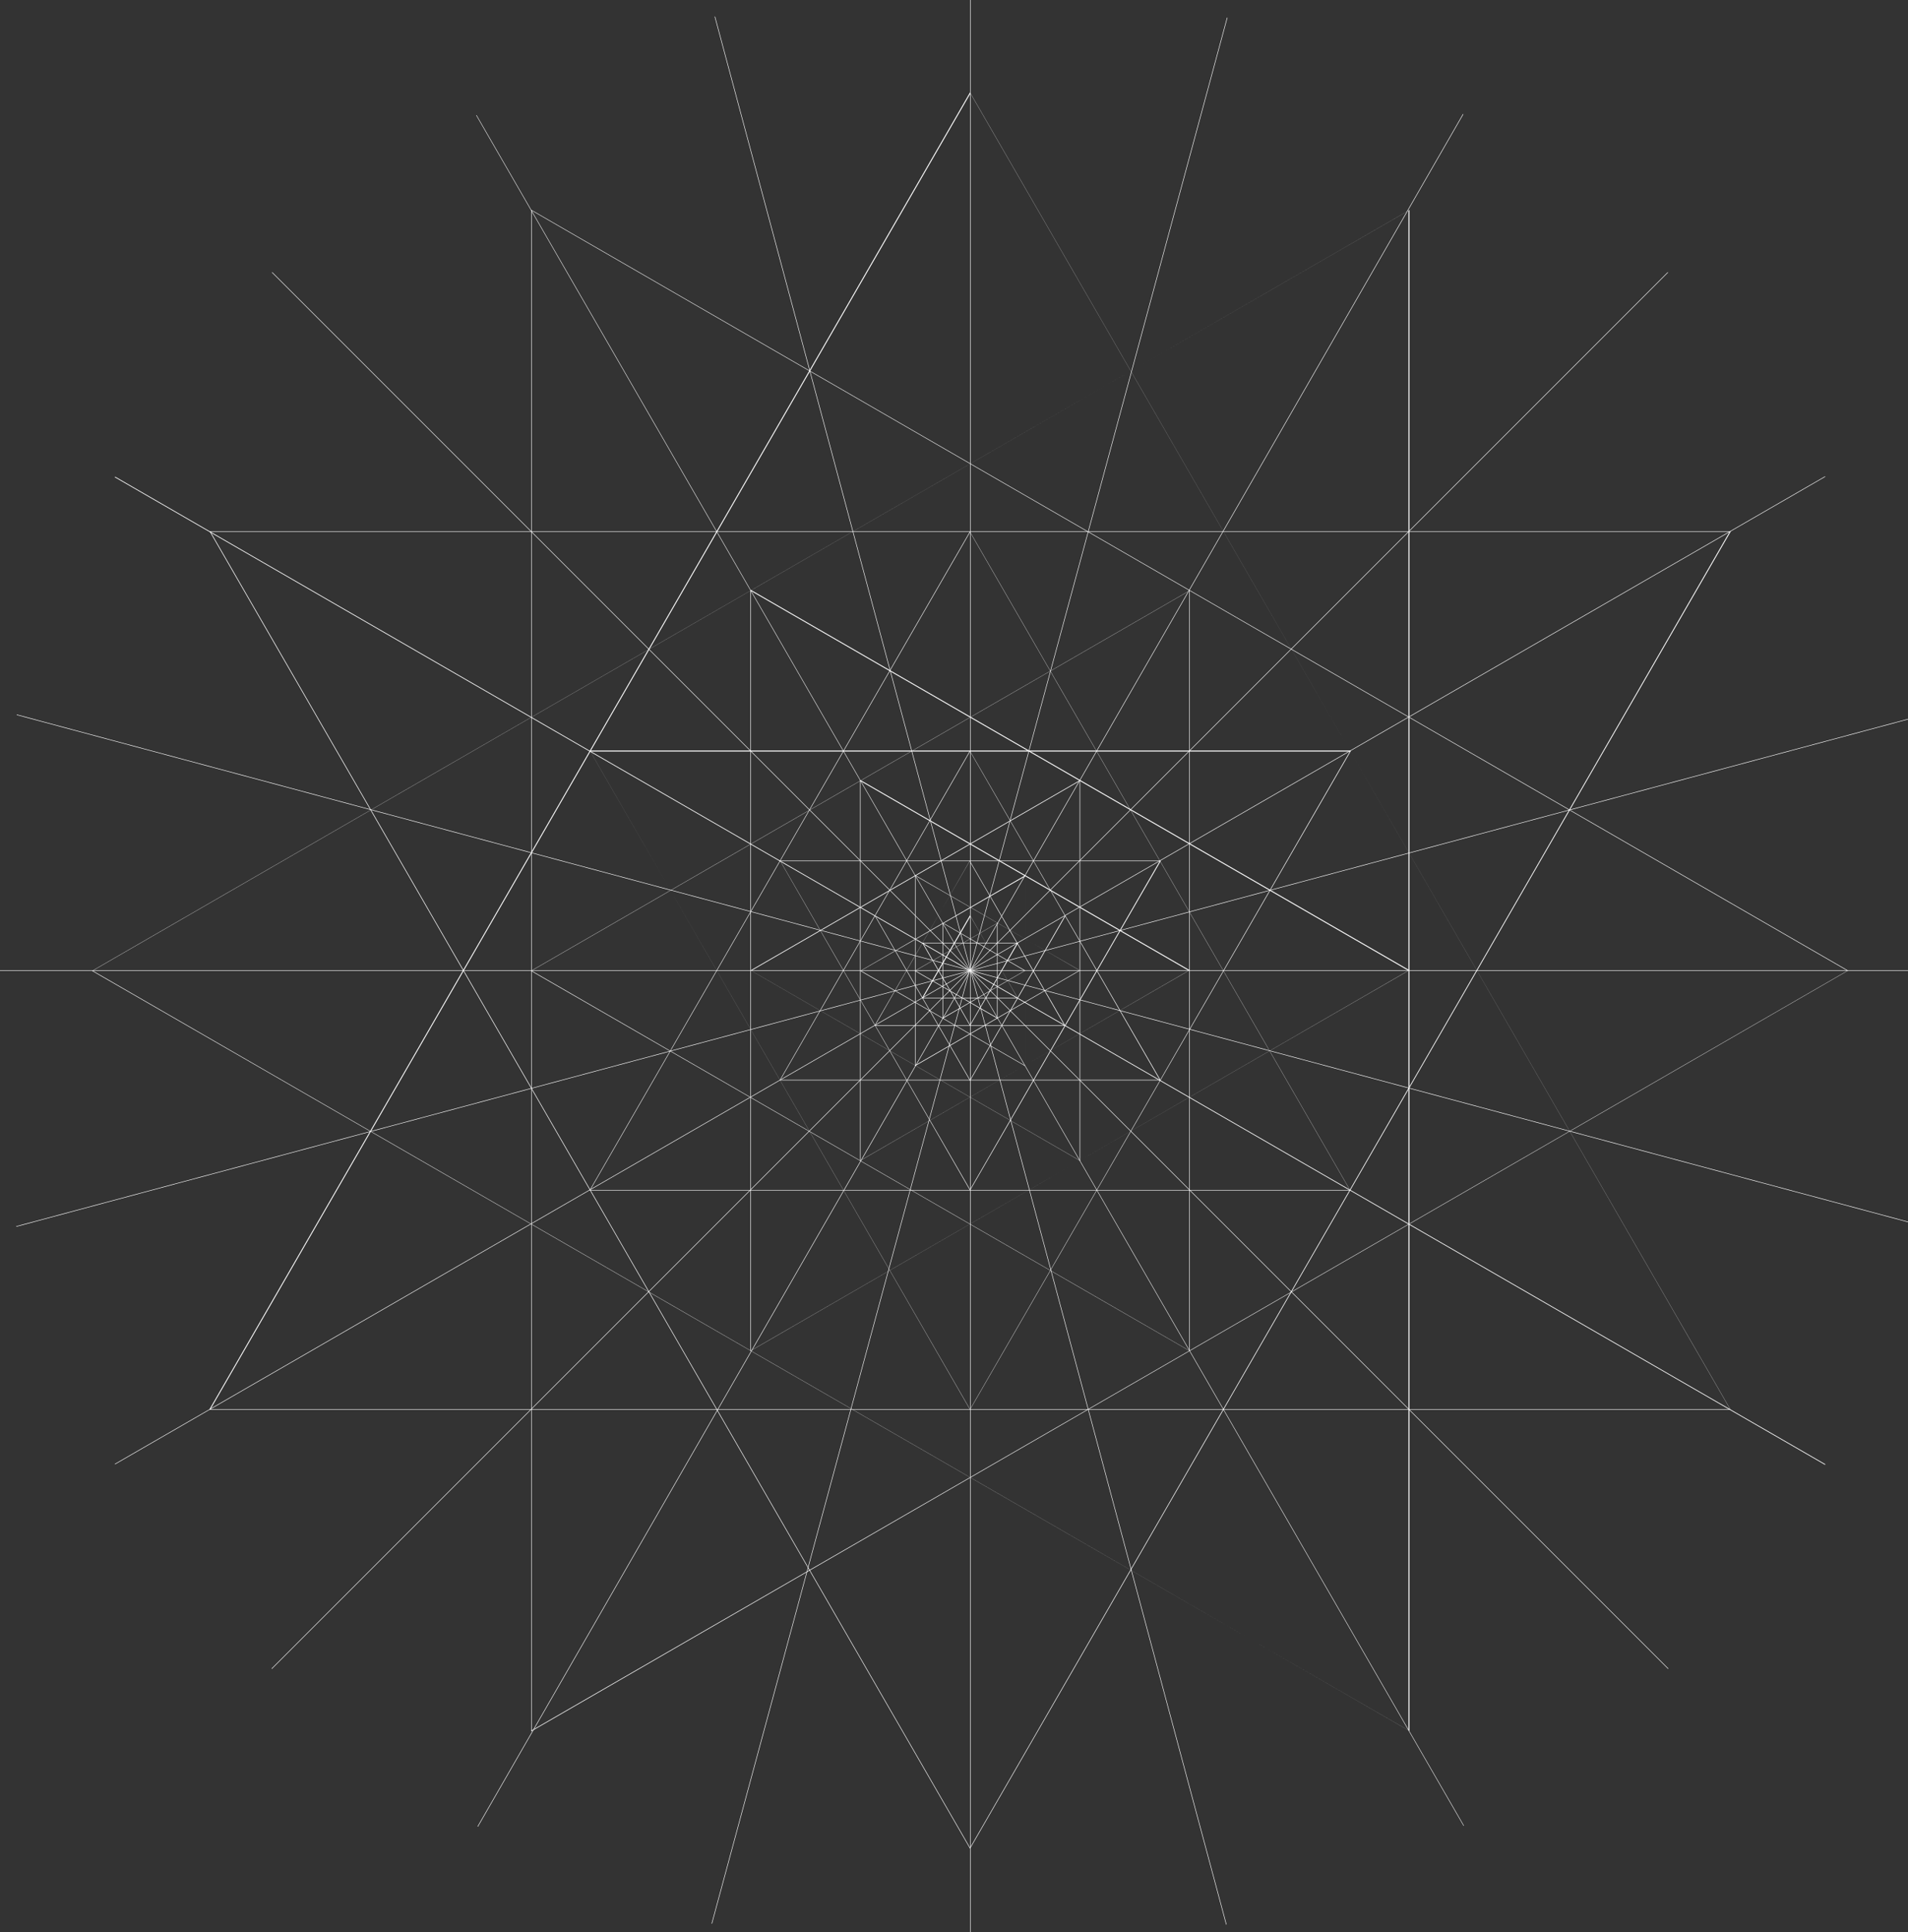 <?xml version="1.0" encoding="UTF-8"?> <svg xmlns="http://www.w3.org/2000/svg" xmlns:xlink="http://www.w3.org/1999/xlink" version="1.1" id="Слой_1" x="0px" y="0px" viewBox="0 0 374.3 379" style="enable-background:new 0 0 374.3 379;" xml:space="preserve"><rect x="0" y="0" width="374.3" height="379" fill="#333333" stroke="none"/> <style type="text/css"> .st0{fill:#FFFFFF;} </style> <g> <g> <path class="st0" d="M199.7,195.8h-18.8l0-0.1l9.4-16.2l0,0.1L199.7,195.8z M181.1,195.7h18.5l-9.2-16L181.1,195.7z"></path> <path class="st0" d="M184.9,199.8V181l0.1,0l16.2,9.4l-0.1,0L184.9,199.8z M185,181.1v18.5l16-9.2L185,181.1z"></path> <path class="st0" d="M190.3,201.2L190.3,201.2l-9.4-16.3h18.8l0,0.1L190.3,201.2z M181.1,185l9.2,16l9.2-16H181.1z"></path> <path class="st0" d="M195.7,199.8L195.7,199.8l-16.3-9.4l0.1,0l16.2-9.4V199.8z M179.6,190.4l16,9.2v-18.5L179.6,190.4z"></path> <g> <rect x="190.3" y="-3.3" class="st0" width="0.1" height="387.4"></rect> <polygon class="st0" points="287.1,358.1 93.4,22.6 93.5,22.6 287.2,358.1 "></polygon> <polygon class="st0" points="358,287.3 22.5,93.6 22.6,93.5 358.1,287.2 "></polygon> <rect x="-3.4" y="190.3" class="st0" width="387.4" height="0.1"></rect> <rect x="-3.4" y="190.3" transform="matrix(0.866 -0.5 0.5 0.866 -69.68 120.631)" class="st0" width="387.4" height="0.1"></rect> <rect x="-3.4" y="190.3" transform="matrix(0.499 -0.867 0.867 0.499 -69.619 260.336)" class="st0" width="387.4" height="0.1"></rect> </g> <path class="st0" d="M209,201.2h-37.4l0-0.1l18.7-32.3l0,0.1L209,201.2z M171.7,201.1h37.1l-18.6-32.2L171.7,201.1z"></path> <path class="st0" d="M179.5,209.1l0-37.4l0.1,0l32.3,18.7l-0.1,0L179.5,209.1z M179.6,171.8l0,37.1l32.2-18.6L179.6,171.8z"></path> <path class="st0" d="M190.3,212L190.3,212l-18.7-32.4H209l0,0.1L190.3,212z M171.7,179.6l18.6,32.2l18.6-32.2H171.7z"></path> <path class="st0" d="M201.1,209.1L201.1,209.1l-32.4-18.7l0.1,0l32.3-18.7V209.1z M168.9,190.4l32.2,18.6v-37.1L168.9,190.4z"></path> <path class="st0" d="M227.7,211.9H153l0-0.1l37.3-64.6l0,0.1L227.7,211.9z M153.1,211.8h74.4l-37.2-64.4L153.1,211.8z"></path> <path class="st0" d="M168.7,227.7l0-74.7l0.1,0l64.6,37.3l-0.1,0L168.7,227.7z M168.8,153.2l0,74.4l64.4-37.2L168.8,153.2z"></path> <path class="st0" d="M190.3,233.5L190.3,233.5L153,168.8h74.7l0,0.1L190.3,233.5z M153.1,168.9l37.2,64.4l37.2-64.4H153.1z"></path> <path class="st0" d="M211.9,227.7L211.9,227.7l-64.7-37.4l0.1,0l64.6-37.3V227.7z M147.4,190.4l64.4,37.2v-74.4L147.4,190.4z"></path> <path class="st0" d="M264.9,233.5H115.7l0-0.1l74.6-129.2l0,0.1L264.9,233.5z M115.8,233.4h149l-74.5-129L115.8,233.4z"></path> <path class="st0" d="M147.2,265l0-149.3l0.1,0l129.2,74.6l-0.1,0L147.2,265z M147.3,115.9l0,149l129-74.5L147.3,115.9z"></path> <path class="st0" d="M190.3,276.5L190.3,276.5l-74.6-129.3h149.3l0,0.1L190.3,276.5z M115.8,147.4l74.5,129l74.5-129H115.8z"></path> <path class="st0" d="M233.4,265L233.4,265l-129.3-74.6l0.1,0l129.2-74.6V265z M104.3,190.4l129,74.5v-149L104.3,190.4z"></path> <path class="st0" d="M339.5,276.5H41.1l0-0.1L190.3,18.1l0,0.1L339.5,276.5z M41.3,276.4h298.1l-149-258.1L41.3,276.4z"></path> <path class="st0" d="M104.2,339.6l0-298.4l0.1,0l258.3,149.2l-0.1,0L104.2,339.6z M104.3,41.3l0,298.1l258.1-149L104.3,41.3z"></path> <path class="st0" d="M190.3,362.6L190.3,362.6L41.1,104.2h298.4l0,0.1L190.3,362.6z M41.3,104.3l149,258.1l149-258.1H41.3z"></path> <path class="st0" d="M276.5,339.5L276.5,339.5L18,190.4l0.1,0L276.5,41.2V339.5z M18.2,190.4l258.1,149V41.3L18.2,190.4z"></path> <rect x="190.3" y="-3.3" transform="matrix(0.966 -0.259 0.259 0.966 -42.786 55.743)" class="st0" width="0.1" height="387.4"></rect> <rect x="190.3" y="-3.3" transform="matrix(0.707 -0.707 0.707 0.707 -78.87 190.33)" class="st0" width="0.1" height="387.4"></rect> <rect x="190.3" y="-3.3" transform="matrix(0.259 -0.966 0.966 0.259 -42.827 324.925)" class="st0" width="0.1" height="387.4"></rect> <rect x="-3.4" y="190.3" transform="matrix(0.966 -0.259 0.259 0.966 -42.82 55.801)" class="st0" width="387.4" height="0.1"></rect> <rect x="-3.4" y="190.3" transform="matrix(0.707 -0.707 0.707 0.707 -78.87 190.329)" class="st0" width="387.4" height="0.1"></rect> <rect x="-3.4" y="190.3" transform="matrix(0.261 -0.965 0.965 0.261 -43.164 324.341)" class="st0" width="387.4" height="0.1"></rect> </g> </g> </svg> 